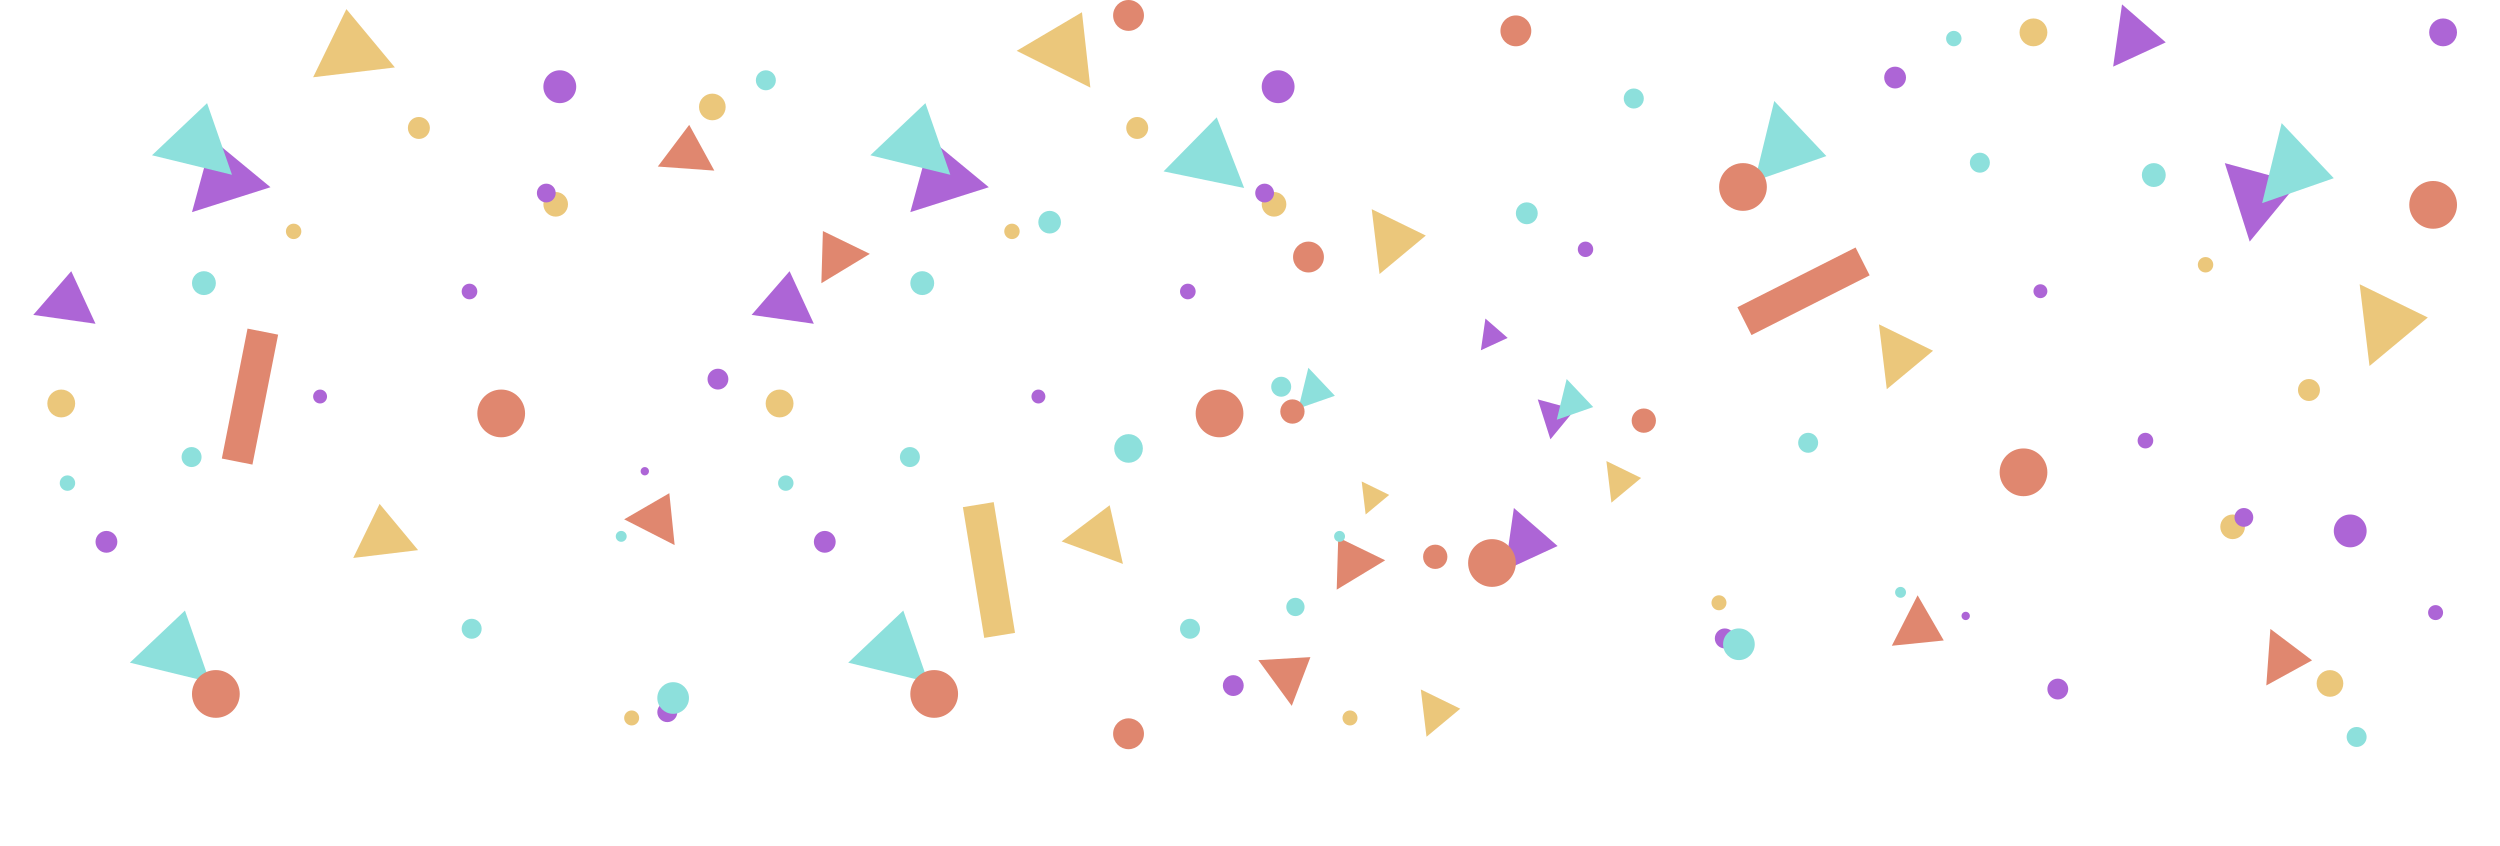 <?xml version="1.0" encoding="utf-8"?>
<!-- Generator: Adobe Illustrator 23.0.3, SVG Export Plug-In . SVG Version: 6.00 Build 0)  -->
<svg version="1.1" id="pattern" xmlns="http://www.w3.org/2000/svg" xmlns:xlink="http://www.w3.org/1999/xlink" x="0px" y="0px"
	 width="1920px" height="650px" viewBox="0 0 1920 650" enable-background="new 0 0 1920 650" xml:space="preserve">
<polygon fill="#AD65D6" points="162.79,106.723 147.444,162.916 207.731,143.787 "/>
<polygon fill="#AD65D6" points="54.719,208.275 25.544,241.848 73.355,248.667 "/>
<polygon fill="#EBC77B" points="266.022,6.993 240.474,59.343 303.267,51.782 "/>
<polygon fill="#E0876F" points="631.981,177.435 630.803,217.512 668.043,194.96 "/>
<polygon fill="#EBC77B" points="291.54,386.97 271.268,428.508 321.098,422.507 "/>
<polygon fill="#8DE0DC" points="159.031,79.215 116.722,119.253 178.169,134.234 "/>
<polygon fill="#8DE0DC" points="142.041,468.893 99.733,508.93 161.182,523.911 "/>
<path fill="#E0876F" d="M403.256,317.517c0,10.131-8.209,18.334-18.334,18.334c-10.129,0-18.34-8.204-18.34-18.334
	c0-10.129,8.211-18.336,18.34-18.336C395.047,299.181,403.256,307.388,403.256,317.517z"/>
<path fill="#E0876F" d="M184.118,532.953c0,10.127-8.209,18.332-18.336,18.332c-10.132,0-18.338-8.205-18.338-18.332
	c0-10.129,8.206-18.336,18.338-18.336C175.908,514.617,184.118,522.825,184.118,532.953z"/>
<path fill="#EBC77B" d="M57.736,309.876c0,5.905-4.787,10.695-10.697,10.695c-5.905,0-10.693-4.79-10.693-10.695
	c0-5.908,4.789-10.695,10.693-10.695C52.949,299.181,57.736,303.968,57.736,309.876z"/>
<path fill="#EBC77B" d="M231.436,177.695c0,3.276-2.654,5.93-5.927,5.93c-3.277,0-5.926-2.654-5.926-5.93
	c0-3.27,2.648-5.922,5.926-5.922C228.782,171.773,231.436,174.425,231.436,177.695z"/>
<path fill="#EBC77B" d="M436.234,156.911c0,5.225-4.235,9.462-9.46,9.462c-5.231,0-9.468-4.237-9.468-9.462
	c0-5.229,4.237-9.466,9.468-9.466C431.998,147.446,436.234,151.682,436.234,156.911z"/>
<path fill="#EBC77B" d="M330.146,98.275c0,4.669-3.782,8.449-8.445,8.449c-4.667,0-8.447-3.78-8.447-8.449
	c0-4.662,3.78-8.444,8.447-8.444C326.365,89.831,330.146,93.613,330.146,98.275z"/>
<path fill="#EBC77B" d="M490.871,551.393c0,3.177-2.576,5.759-5.756,5.759c-3.185,0-5.765-2.582-5.765-5.759
	c0-3.183,2.58-5.763,5.765-5.763C488.295,545.63,490.871,548.21,490.871,551.393z"/>
<path fill="#AD65D6" d="M251.172,304.529c0,2.951-2.393,5.348-5.348,5.348c-2.954,0-5.349-2.397-5.349-5.348
	c0-2.952,2.395-5.348,5.349-5.348C248.778,299.181,251.172,301.576,251.172,304.529z"/>
<path fill="#AD65D6" d="M90.129,416.124c0,4.631-3.755,8.383-8.385,8.383c-4.634,0-8.389-3.752-8.389-8.383
	c0-4.634,3.755-8.385,8.389-8.385C86.374,407.739,90.129,411.49,90.129,416.124z"/>
<path fill="#AD65D6" d="M559.389,291.172c0,4.42-3.591,8.009-8.015,8.009c-4.418,0-8.005-3.589-8.005-8.009
	c0-4.422,3.587-8.009,8.005-8.009C555.798,283.162,559.389,286.75,559.389,291.172z"/>
<path fill="#AD65D6" d="M442.542,66.597c0,6.968-5.65,12.618-12.616,12.618c-6.97,0-12.62-5.65-12.62-12.618
	c0-6.97,5.65-12.615,12.62-12.615C436.893,53.982,442.542,59.626,442.542,66.597z"/>
<path fill="#AD65D6" d="M366.582,223.874c0,3.321-2.692,6.013-6.011,6.013c-3.321,0-6.013-2.692-6.013-6.013
	c0-3.323,2.692-6.013,6.013-6.013C363.891,217.862,366.582,220.552,366.582,223.874z"/>
<path fill="#AD65D6" d="M426.774,148.261c0,3.988-3.236,7.223-7.223,7.223c-3.986,0-7.223-3.236-7.223-7.223
	c0-3.985,3.238-7.22,7.223-7.22C423.538,141.042,426.774,144.276,426.774,148.261z"/>
<path fill="#8DE0DC" d="M57.736,371.029c0,3.272-2.654,5.926-5.924,5.926c-3.274,0-5.93-2.654-5.93-5.926
	c0-3.272,2.656-5.927,5.93-5.927C55.082,365.101,57.736,367.757,57.736,371.029z"/>
<path fill="#8DE0DC" d="M154.805,351.017c0,4.239-3.44,7.682-7.68,7.682c-4.241,0-7.681-3.443-7.681-7.682
	c0-4.243,3.44-7.685,7.681-7.685C151.365,343.333,154.805,346.775,154.805,351.017z"/>
<path fill="#8DE0DC" d="M165.783,217.443c0,5.064-4.108,9.167-9.169,9.167c-5.064,0-9.171-4.103-9.171-9.167
	c0-5.062,4.106-9.167,9.171-9.167C161.675,208.275,165.783,212.38,165.783,217.443z"/>
<path fill="#8DE0DC" d="M595.857,61.661c0,4.241-3.444,7.681-7.683,7.681s-7.68-3.44-7.68-7.681c0-4.245,3.441-7.679,7.68-7.679
	S595.857,57.416,595.857,61.661z"/>
<path fill="#8DE0DC" d="M481.294,411.928c0,2.318-1.879,4.195-4.197,4.195c-2.316,0-4.192-1.878-4.192-4.195
	c0-2.314,1.875-4.19,4.192-4.19C479.415,407.739,481.294,409.615,481.294,411.928z"/>
<path fill="#8DE0DC" d="M369.922,482.896c0,4.243-3.44,7.684-7.683,7.684c-4.239,0-7.68-3.441-7.68-7.684
	c0-4.241,3.441-7.682,7.68-7.682C366.482,475.214,369.922,478.655,369.922,482.896z"/>
<polygon fill="#AD65D6" points="714.474,106.723 699.124,162.916 759.41,143.787 "/>
<polygon fill="#AD65D6" points="606.403,208.275 577.225,241.848 625.039,248.667 "/>
<polygon fill="#EBC77B" points="830.95,9.396 780.804,39.029 837.386,67.294 "/>
<polygon fill="#E0876F" points="1027.763,412.784 1026.588,452.862 1063.823,430.313 "/>
<polygon fill="#E0876F" points="529.315,95.887 505.184,127.904 548.602,131.034 "/>
<polygon fill="#E0876F" points="514.047,378.753 479.351,398.844 518.12,418.64 "/>
<polygon fill="#EBC77B" points="852.229,388.016 815.304,415.818 862.418,433.101 "/>
<polygon fill="#8DE0DC" points="710.711,79.215 668.404,119.253 729.848,134.234 "/>
<polygon fill="#8DE0DC" points="693.723,468.893 651.415,508.93 712.858,523.911 "/>
<path fill="#E0876F" d="M954.938,317.517c0,10.131-8.208,18.334-18.34,18.334c-10.123,0-18.33-8.204-18.33-18.334
	c0-10.129,8.208-18.336,18.33-18.336C946.731,299.181,954.938,307.388,954.938,317.517z"/>
<path fill="#E0876F" d="M735.796,532.953c0,10.127-8.208,18.332-18.338,18.332c-10.121,0-18.334-8.205-18.334-18.332
	c0-10.129,8.213-18.336,18.334-18.336C727.588,514.617,735.796,522.825,735.796,532.953z"/>
<path fill="#EBC77B" d="M609.418,309.876c0,5.905-4.792,10.695-10.697,10.695c-5.905,0-10.695-4.79-10.695-10.695
	c0-5.908,4.79-10.695,10.695-10.695C604.626,299.181,609.418,303.968,609.418,309.876z"/>
<path fill="#EBC77B" d="M783.112,177.695c0,3.276-2.652,5.93-5.92,5.93c-3.276,0-5.929-2.654-5.929-5.93
	c0-3.27,2.654-5.922,5.929-5.922C780.46,171.773,783.112,174.425,783.112,177.695z"/>
<path fill="#EBC77B" d="M987.918,156.911c0,5.225-4.239,9.462-9.468,9.462c-5.225,0-9.46-4.237-9.46-9.462
	c0-5.229,4.235-9.466,9.46-9.466C983.679,147.446,987.918,151.682,987.918,156.911z"/>
<path fill="#EBC77B" d="M881.832,98.275c0,4.669-3.787,8.449-8.453,8.449c-4.66,0-8.442-3.78-8.442-8.449
	c0-4.662,3.782-8.444,8.442-8.444C878.045,89.831,881.832,93.613,881.832,98.275z"/>
<path fill="#EBC77B" d="M557.309,82.146c0,5.654-4.586,10.24-10.244,10.24c-5.659,0-10.24-4.587-10.24-10.24
	c0-5.657,4.581-10.246,10.24-10.246C552.723,71.901,557.309,76.489,557.309,82.146z"/>
<path fill="#EBC77B" d="M1042.557,551.393c0,3.177-2.58,5.759-5.761,5.759c-3.185,0-5.761-2.582-5.761-5.759
	c0-3.183,2.576-5.763,5.761-5.763C1039.977,545.63,1042.557,548.21,1042.557,551.393z"/>
<path fill="#AD65D6" d="M520.176,546.905c0,4.245-3.44,7.686-7.681,7.686c-4.242,0-7.686-3.441-7.686-7.686
	c0-4.241,3.444-7.678,7.686-7.678C516.737,539.227,520.176,542.664,520.176,546.905z"/>
<path fill="#AD65D6" d="M802.854,304.529c0,2.951-2.399,5.348-5.348,5.348c-2.956,0-5.349-2.397-5.349-5.348
	c0-2.952,2.393-5.348,5.349-5.348C800.455,299.181,802.854,301.576,802.854,304.529z"/>
<path fill="#AD65D6" d="M641.813,416.124c0,4.631-3.759,8.383-8.389,8.383c-4.631,0-8.385-3.752-8.385-8.383
	c0-4.634,3.754-8.385,8.385-8.385C638.054,407.739,641.813,411.49,641.813,416.124z"/>
<path fill="#AD65D6" d="M498.412,361.902c0,1.768-1.432,3.2-3.2,3.2c-1.766,0-3.202-1.432-3.202-3.2
	c0-1.768,1.436-3.202,3.202-3.202C496.98,358.7,498.412,360.133,498.412,361.902z"/>
<path fill="#AD65D6" d="M955.171,526.521c0,4.418-3.589,8.013-8.013,8.013c-4.426,0-8.011-3.595-8.011-8.013
	c0-4.422,3.585-8.011,8.011-8.011C951.582,518.51,955.171,522.099,955.171,526.521z"/>
<path fill="#AD65D6" d="M994.227,66.597c0,6.968-5.648,12.618-12.622,12.618c-6.963,0-12.615-5.65-12.615-12.618
	c0-6.97,5.652-12.615,12.615-12.615C988.579,53.982,994.227,59.626,994.227,66.597z"/>
<path fill="#AD65D6" d="M918.268,223.874c0,3.321-2.692,6.013-6.016,6.013c-3.321,0-6.014-2.692-6.014-6.013
	c0-3.323,2.694-6.013,6.014-6.013C915.577,217.862,918.268,220.552,918.268,223.874z"/>
<path fill="#AD65D6" d="M978.45,148.261c0,3.988-3.234,7.223-7.22,7.223c-3.989,0-7.223-3.236-7.223-7.223
	c0-3.985,3.234-7.22,7.223-7.22C975.216,141.042,978.45,144.276,978.45,148.261z"/>
<path fill="#8DE0DC" d="M529.134,536.078c0,6.713-5.444,12.154-12.163,12.154c-6.715,0-12.161-5.44-12.161-12.154
	c0-6.723,5.446-12.167,12.161-12.167C523.69,523.911,529.134,529.355,529.134,536.078z"/>
<path fill="#8DE0DC" d="M609.418,371.029c0,3.272-2.656,5.926-5.928,5.926c-3.276,0-5.927-2.654-5.927-5.926
	c0-3.272,2.652-5.927,5.927-5.927C606.762,365.101,609.418,367.757,609.418,371.029z"/>
<path fill="#8DE0DC" d="M706.489,351.017c0,4.239-3.436,7.682-7.682,7.682s-7.679-3.443-7.679-7.682
	c0-4.243,3.432-7.685,7.679-7.685S706.489,346.775,706.489,351.017z"/>
<path fill="#8DE0DC" d="M717.46,217.443c0,5.064-4.105,9.167-9.165,9.167c-5.062,0-9.171-4.103-9.171-9.167
	c0-5.062,4.108-9.167,9.171-9.167C713.355,208.275,717.46,212.38,717.46,217.443z"/>
<path fill="#8DE0DC" d="M991.639,297.012c0,4.239-3.441,7.681-7.68,7.681c-4.243,0-7.685-3.442-7.685-7.681
	c0-4.245,3.442-7.68,7.685-7.68C988.197,289.332,991.639,292.768,991.639,297.012z"/>
<path fill="#8DE0DC" d="M1032.977,411.928c0,2.318-1.878,4.195-4.194,4.195c-2.327,0-4.193-1.878-4.193-4.195
	c0-2.314,1.866-4.19,4.193-4.19C1031.099,407.739,1032.977,409.615,1032.977,411.928z"/>
<path fill="#8DE0DC" d="M921.606,482.896c0,4.243-3.444,7.684-7.683,7.684c-4.248,0-7.686-3.441-7.686-7.684
	c0-4.241,3.438-7.682,7.686-7.682C918.162,475.214,921.606,478.655,921.606,482.896z"/>
<polygon fill="#AD65D6" points="1764.834,140.609 1708.649,125.267 1727.769,185.549 "/>
<polygon fill="#AD65D6" points="1663.284,32.541 1629.706,3.36 1622.891,51.183 "/>
<polygon fill="#AD65D6" points="1196.223,419.329 1162.653,390.147 1155.837,437.96 "/>
<polygon fill="#EBC77B" points="1864.567,243.844 1812.22,218.3 1819.776,281.096 "/>
<polygon fill="#EBC77B" points="1484.59,269.366 1443.048,249.094 1449.051,298.918 "/>
<polygon fill="#EBC77B" points="1095.013,180.908 1053.487,160.642 1059.482,210.466 "/>
<polygon fill="#8DE0DC" points="1792.341,136.848 1752.306,94.548 1737.323,155.991 "/>
<polygon fill="#8DE0DC" points="1402.662,119.863 1362.628,77.556 1347.649,139 "/>
<polygon fill="#8DE0DC" points="934.447,90.12 893.597,131.629 955.531,144.41 "/>
<path fill="#E0876F" d="M1868.651,175.676c-10.125,0-18.334-8.206-18.334-18.338c0-10.128,8.209-18.338,18.334-18.338
	c10.125,0,18.338,8.209,18.338,18.338C1886.988,167.47,1878.775,175.676,1868.651,175.676z"/>
<path fill="#E0876F" d="M1554.042,381.078c-10.128,0-18.334-8.204-18.334-18.338c0-10.125,8.206-18.338,18.334-18.338
	c10.129,0,18.338,8.213,18.338,18.338C1572.381,372.874,1564.171,381.078,1554.042,381.078z"/>
<path fill="#E0876F" d="M1338.608,161.936c-10.136,0-18.334-8.206-18.334-18.33c0-10.128,8.198-18.338,18.334-18.338
	c10.128,0,18.338,8.209,18.338,18.338C1356.946,153.73,1348.737,161.936,1338.608,161.936z"/>
<polygon fill="#AD65D6" points="1209.585,314.536 1180.983,306.722 1190.719,337.411 "/>
<polygon fill="#AD65D6" points="1157.881,259.515 1140.79,244.651 1137.318,268.997 "/>
<polygon fill="#EBC77B" points="1260.353,367.087 1233.704,354.085 1237.557,386.054 "/>
<polygon fill="#EBC77B" points="1066.906,380.088 1045.765,369.756 1048.817,395.13 "/>
<polygon fill="#8DE0DC" points="1223.598,312.613 1203.205,291.074 1195.585,322.362 "/>
<polygon fill="#8DE0DC" points="1025.19,303.964 1004.808,282.428 997.189,313.714 "/>
<path fill="#E0876F" d="M1262.442,332.385c-5.161,0-9.335-4.177-9.335-9.335c0-5.159,4.175-9.335,9.335-9.335
	c5.153,0,9.331,4.176,9.331,9.335C1271.773,328.208,1267.595,332.385,1262.442,332.385z"/>
<path fill="#E0876F" d="M1102.274,436.955c-5.16,0-9.347-4.175-9.347-9.333c0-5.159,4.186-9.335,9.347-9.335
	c5.146,0,9.324,4.176,9.324,9.335C1111.598,432.78,1107.42,436.955,1102.274,436.955z"/>
<path fill="#E0876F" d="M992.587,325.386c-5.153,0-9.335-4.169-9.335-9.337c0-5.151,4.182-9.328,9.335-9.328
	c5.157,0,9.331,4.177,9.331,9.328C1001.918,321.218,997.744,325.386,992.587,325.386z"/>
<path fill="#E0876F" d="M1145.845,450.725c-10.124,0-18.33-8.202-18.33-18.33c0-10.132,8.206-18.338,18.33-18.338
	c10.129,0,18.334,8.206,18.334,18.338C1164.179,442.524,1155.973,450.725,1145.845,450.725z"/>
<path fill="#E0876F" d="M1004.914,209.261c-6.544,0-11.847-5.315-11.847-11.855c0-6.551,5.304-11.857,11.847-11.857
	c6.547,0,11.855,5.306,11.855,11.857C1016.769,203.946,1011.461,209.261,1004.914,209.261z"/>
<path fill="#E0876F" d="M1164.179,35.557c-6.547,0-11.851-5.308-11.851-11.855c0-6.541,5.304-11.847,11.851-11.847
	c6.543,0,11.859,5.306,11.859,11.847C1176.038,30.25,1170.722,35.557,1164.179,35.557z"/>
<path fill="#E0876F" d="M866.713,23.702c-6.543,0-11.847-5.308-11.847-11.847C854.866,5.306,860.17,0,866.713,0
	c6.543,0,11.853,5.306,11.853,11.855C878.566,18.395,873.256,23.702,866.713,23.702z"/>
<path fill="#EBC77B" d="M1561.685,35.557c-5.905,0-10.695-4.788-10.695-10.695c0-5.905,4.79-10.693,10.695-10.693
	c5.901,0,10.695,4.788,10.695,10.693C1572.381,30.769,1567.586,35.557,1561.685,35.557z"/>
<path fill="#EBC77B" d="M1693.859,209.261c-3.272,0-5.924-2.662-5.924-5.929c0-3.274,2.652-5.925,5.924-5.925
	c3.276,0,5.924,2.652,5.924,5.925C1699.782,206.6,1697.134,209.261,1693.859,209.261z"/>
<path fill="#EBC77B" d="M1714.652,414.057c-5.228,0-9.467-4.241-9.467-9.46c0-5.233,4.239-9.468,9.467-9.468
	c5.225,0,9.464,4.235,9.464,9.468C1724.116,409.817,1719.877,414.057,1714.652,414.057z"/>
<path fill="#EBC77B" d="M1773.281,307.97c-4.662,0-8.448-3.783-8.448-8.447c0-4.664,3.785-8.449,8.448-8.449
	c4.666,0,8.447,3.785,8.447,8.449C1781.729,304.187,1777.947,307.97,1773.281,307.97z"/>
<path fill="#EBC77B" d="M1320.165,468.695c-3.177,0-5.754-2.58-5.754-5.758c0-3.179,2.577-5.767,5.754-5.767
	c3.185,0,5.765,2.588,5.765,5.767C1325.929,466.115,1323.349,468.695,1320.165,468.695z"/>
<path fill="#AD65D6" d="M1567.031,228.995c-2.947,0-5.346-2.395-5.346-5.351c0-2.956,2.399-5.344,5.346-5.344
	c2.951,0,5.349,2.388,5.349,5.344C1572.381,226.6,1569.982,228.995,1567.031,228.995z"/>
<path fill="#AD65D6" d="M1455.432,67.955c-4.624,0-8.379-3.755-8.379-8.389c0-4.635,3.755-8.383,8.379-8.383
	c4.635,0,8.387,3.748,8.387,8.383C1463.819,64.2,1460.067,67.955,1455.432,67.955z"/>
<path fill="#AD65D6" d="M1217.663,197.406c-3.268,0-5.924-2.656-5.924-5.93c0-3.273,2.656-5.927,5.924-5.927
	c3.272,0,5.935,2.654,5.935,5.927C1223.598,194.75,1220.934,197.406,1217.663,197.406z"/>
<path fill="#AD65D6" d="M1580.39,537.203c-4.424,0-8.009-3.583-8.009-8.003c0-4.42,3.585-8.013,8.009-8.013
	c4.42,0,8.009,3.593,8.009,8.013C1588.399,533.62,1584.81,537.203,1580.39,537.203z"/>
<path fill="#AD65D6" d="M1804.959,420.363c-6.959,0-12.618-5.646-12.618-12.611c0-6.976,5.659-12.622,12.618-12.622
	c6.97,0,12.622,5.646,12.622,12.622C1817.581,414.716,1811.929,420.363,1804.959,420.363z"/>
<path fill="#AD65D6" d="M1647.685,344.402c-3.325,0-6.007-2.682-6.007-6.009c0-3.327,2.682-6.009,6.007-6.009
	c3.321,0,6.014,2.682,6.014,6.009C1653.7,341.72,1651.006,344.402,1647.685,344.402z"/>
<path fill="#AD65D6" d="M1723.292,404.598c-3.985,0-7.216-3.23-7.216-7.229c0-3.984,3.23-7.221,7.216-7.221
	c3.994,0,7.227,3.238,7.227,7.221C1730.519,401.367,1727.286,404.598,1723.292,404.598z"/>
<path fill="#AD65D6" d="M1876.293,35.557c-5.909,0-10.695-4.788-10.695-10.695c0-5.905,4.786-10.693,10.695-10.693
	c5.905,0,10.695,4.788,10.695,10.693C1886.988,30.769,1882.198,35.557,1876.293,35.557z"/>
<path fill="#8DE0DC" d="M1172.577,172.2c-4.643,0-8.398-3.755-8.398-8.396c0-4.633,3.755-8.396,8.398-8.396s8.406,3.763,8.406,8.396
	C1180.983,168.445,1177.22,172.2,1172.577,172.2z"/>
<path fill="#8DE0DC" d="M1254.739,83.357c-4.258,0-7.707-3.451-7.707-7.709c0-4.25,3.449-7.693,7.707-7.693
	c4.258,0,7.703,3.443,7.703,7.693C1262.442,79.906,1258.997,83.357,1254.739,83.357z"/>
<path fill="#8DE0DC" d="M1500.532,35.557c-3.276,0-5.931-2.652-5.931-5.92c0-3.274,2.656-5.935,5.931-5.935
	c3.268,0,5.924,2.662,5.924,5.935C1506.456,32.905,1503.8,35.557,1500.532,35.557z"/>
<path fill="#8DE0DC" d="M1520.544,132.627c-4.247,0-7.688-3.436-7.688-7.686c0-4.235,3.441-7.678,7.688-7.678
	c4.242,0,7.68,3.443,7.68,7.678C1528.224,129.191,1524.786,132.627,1520.544,132.627z"/>
<path fill="#8DE0DC" d="M1654.115,143.605c-5.059,0-9.169-4.112-9.169-9.165c0-5.064,4.11-9.173,9.169-9.173
	c5.066,0,9.169,4.108,9.169,9.173C1663.284,139.493,1659.182,143.605,1654.115,143.605z"/>
<path fill="#8DE0DC" d="M1809.897,573.679c-4.239,0-7.677-3.443-7.677-7.678c0-4.241,3.438-7.686,7.677-7.686
	c4.246,0,7.684,3.446,7.684,7.686C1817.581,570.235,1814.143,573.679,1809.897,573.679z"/>
<path fill="#8DE0DC" d="M1459.629,459.116c-2.316,0-4.197-1.877-4.197-4.191c0-2.322,1.881-4.199,4.197-4.199
	c2.312,0,4.19,1.878,4.19,4.199C1463.819,457.239,1461.941,459.116,1459.629,459.116z"/>
<path fill="#8DE0DC" d="M1388.665,347.744c-4.239,0-7.684-3.444-7.684-7.681c0-4.242,3.445-7.678,7.684-7.678
	s7.677,3.436,7.677,7.678C1396.342,344.3,1392.904,347.744,1388.665,347.744z"/>
<path fill="#8DE0DC" d="M994.888,473.181c-3.884,0-7.027-3.149-7.027-7.037c0-3.88,3.143-7.029,7.027-7.029
	c3.884,0,7.03,3.149,7.03,7.029C1001.918,470.032,998.772,473.181,994.888,473.181z"/>
<path fill="#8DE0DC" d="M866.713,355.409c-6.075,0-11.009-4.924-11.009-11.007c0-6.077,4.934-10.998,11.009-10.998
	c6.081,0,11.011,4.921,11.011,10.998C877.724,350.485,872.794,355.409,866.713,355.409z"/>
<path fill="#8DE0DC" d="M806.129,179.34c-4.809,0-8.704-3.903-8.704-8.706c0-4.805,3.895-8.698,8.704-8.698
	c4.804,0,8.691,3.893,8.691,8.698C814.82,175.438,810.933,179.34,806.129,179.34z"/>
<polygon fill="#E0876F" points="1775.673,507.145 1743.655,483.004 1740.523,526.427 "/>
<polygon fill="#E0876F" points="1492.81,491.874 1472.72,457.171 1452.92,495.945 "/>
<polygon fill="#E0876F" points="1006.399,504.666 966.38,506.988 992.073,542.12 "/>
<polygon fill="#EBC77B" points="1121.477,544.292 1091.183,529.502 1095.561,565.853 "/>
<path fill="#E0876F" d="M866.713,575.386c-6.543,0-11.847-5.298-11.847-11.847c0-6.555,5.304-11.855,11.847-11.855
	c6.543,0,11.853,5.3,11.853,11.855C878.566,570.088,873.256,575.386,866.713,575.386z"/>
<path fill="#EBC77B" d="M1789.413,535.128c-5.659,0-10.242-4.583-10.242-10.244c0-5.654,4.582-10.236,10.242-10.236
	c5.656,0,10.25,4.583,10.25,10.236C1799.663,530.545,1795.069,535.128,1789.413,535.128z"/>
<path fill="#AD65D6" d="M1324.652,498c-4.242,0-7.676-3.443-7.676-7.686c0-4.235,3.434-7.68,7.676-7.68
	c4.243,0,7.681,3.445,7.681,7.68C1332.333,494.557,1328.895,498,1324.652,498z"/>
<path fill="#AD65D6" d="M1509.656,476.234c-1.764,0-3.2-1.434-3.2-3.202c0-1.764,1.436-3.198,3.2-3.198c1.764,0,3.2,1.434,3.2,3.198
	C1512.856,474.8,1511.421,476.234,1509.656,476.234z"/>
<path fill="#AD65D6" d="M1870.528,476.234c-3.181,0-5.758-2.58-5.758-5.765c0-3.177,2.576-5.758,5.758-5.758s5.765,2.58,5.765,5.758
	C1876.293,473.654,1873.709,476.234,1870.528,476.234z"/>
<path fill="#8DE0DC" d="M1335.48,506.957c-6.714,0-12.157-5.446-12.157-12.165c0-6.711,5.444-12.159,12.157-12.159
	c6.721,0,12.168,5.448,12.168,12.159C1347.649,501.512,1342.201,506.957,1335.48,506.957z"/>
<rect x="141.094" y="292.542" transform="matrix(0.194 -0.981 0.981 0.194 -143.999 433.823)" fill="#E0876F" width="101.737" height="23.974"/>
<rect x="747.422" y="387.093" transform="matrix(0.987 -0.161 0.161 0.987 -60.525 127.766)" fill="#EBC77B" width="23.973" height="101.736"/>
<rect x="1334.993" y="211.89" transform="matrix(0.892 -0.451 0.451 0.892 47.959 649.024)" fill="#E0876F" width="101.735" height="23.974"/>
</svg>
